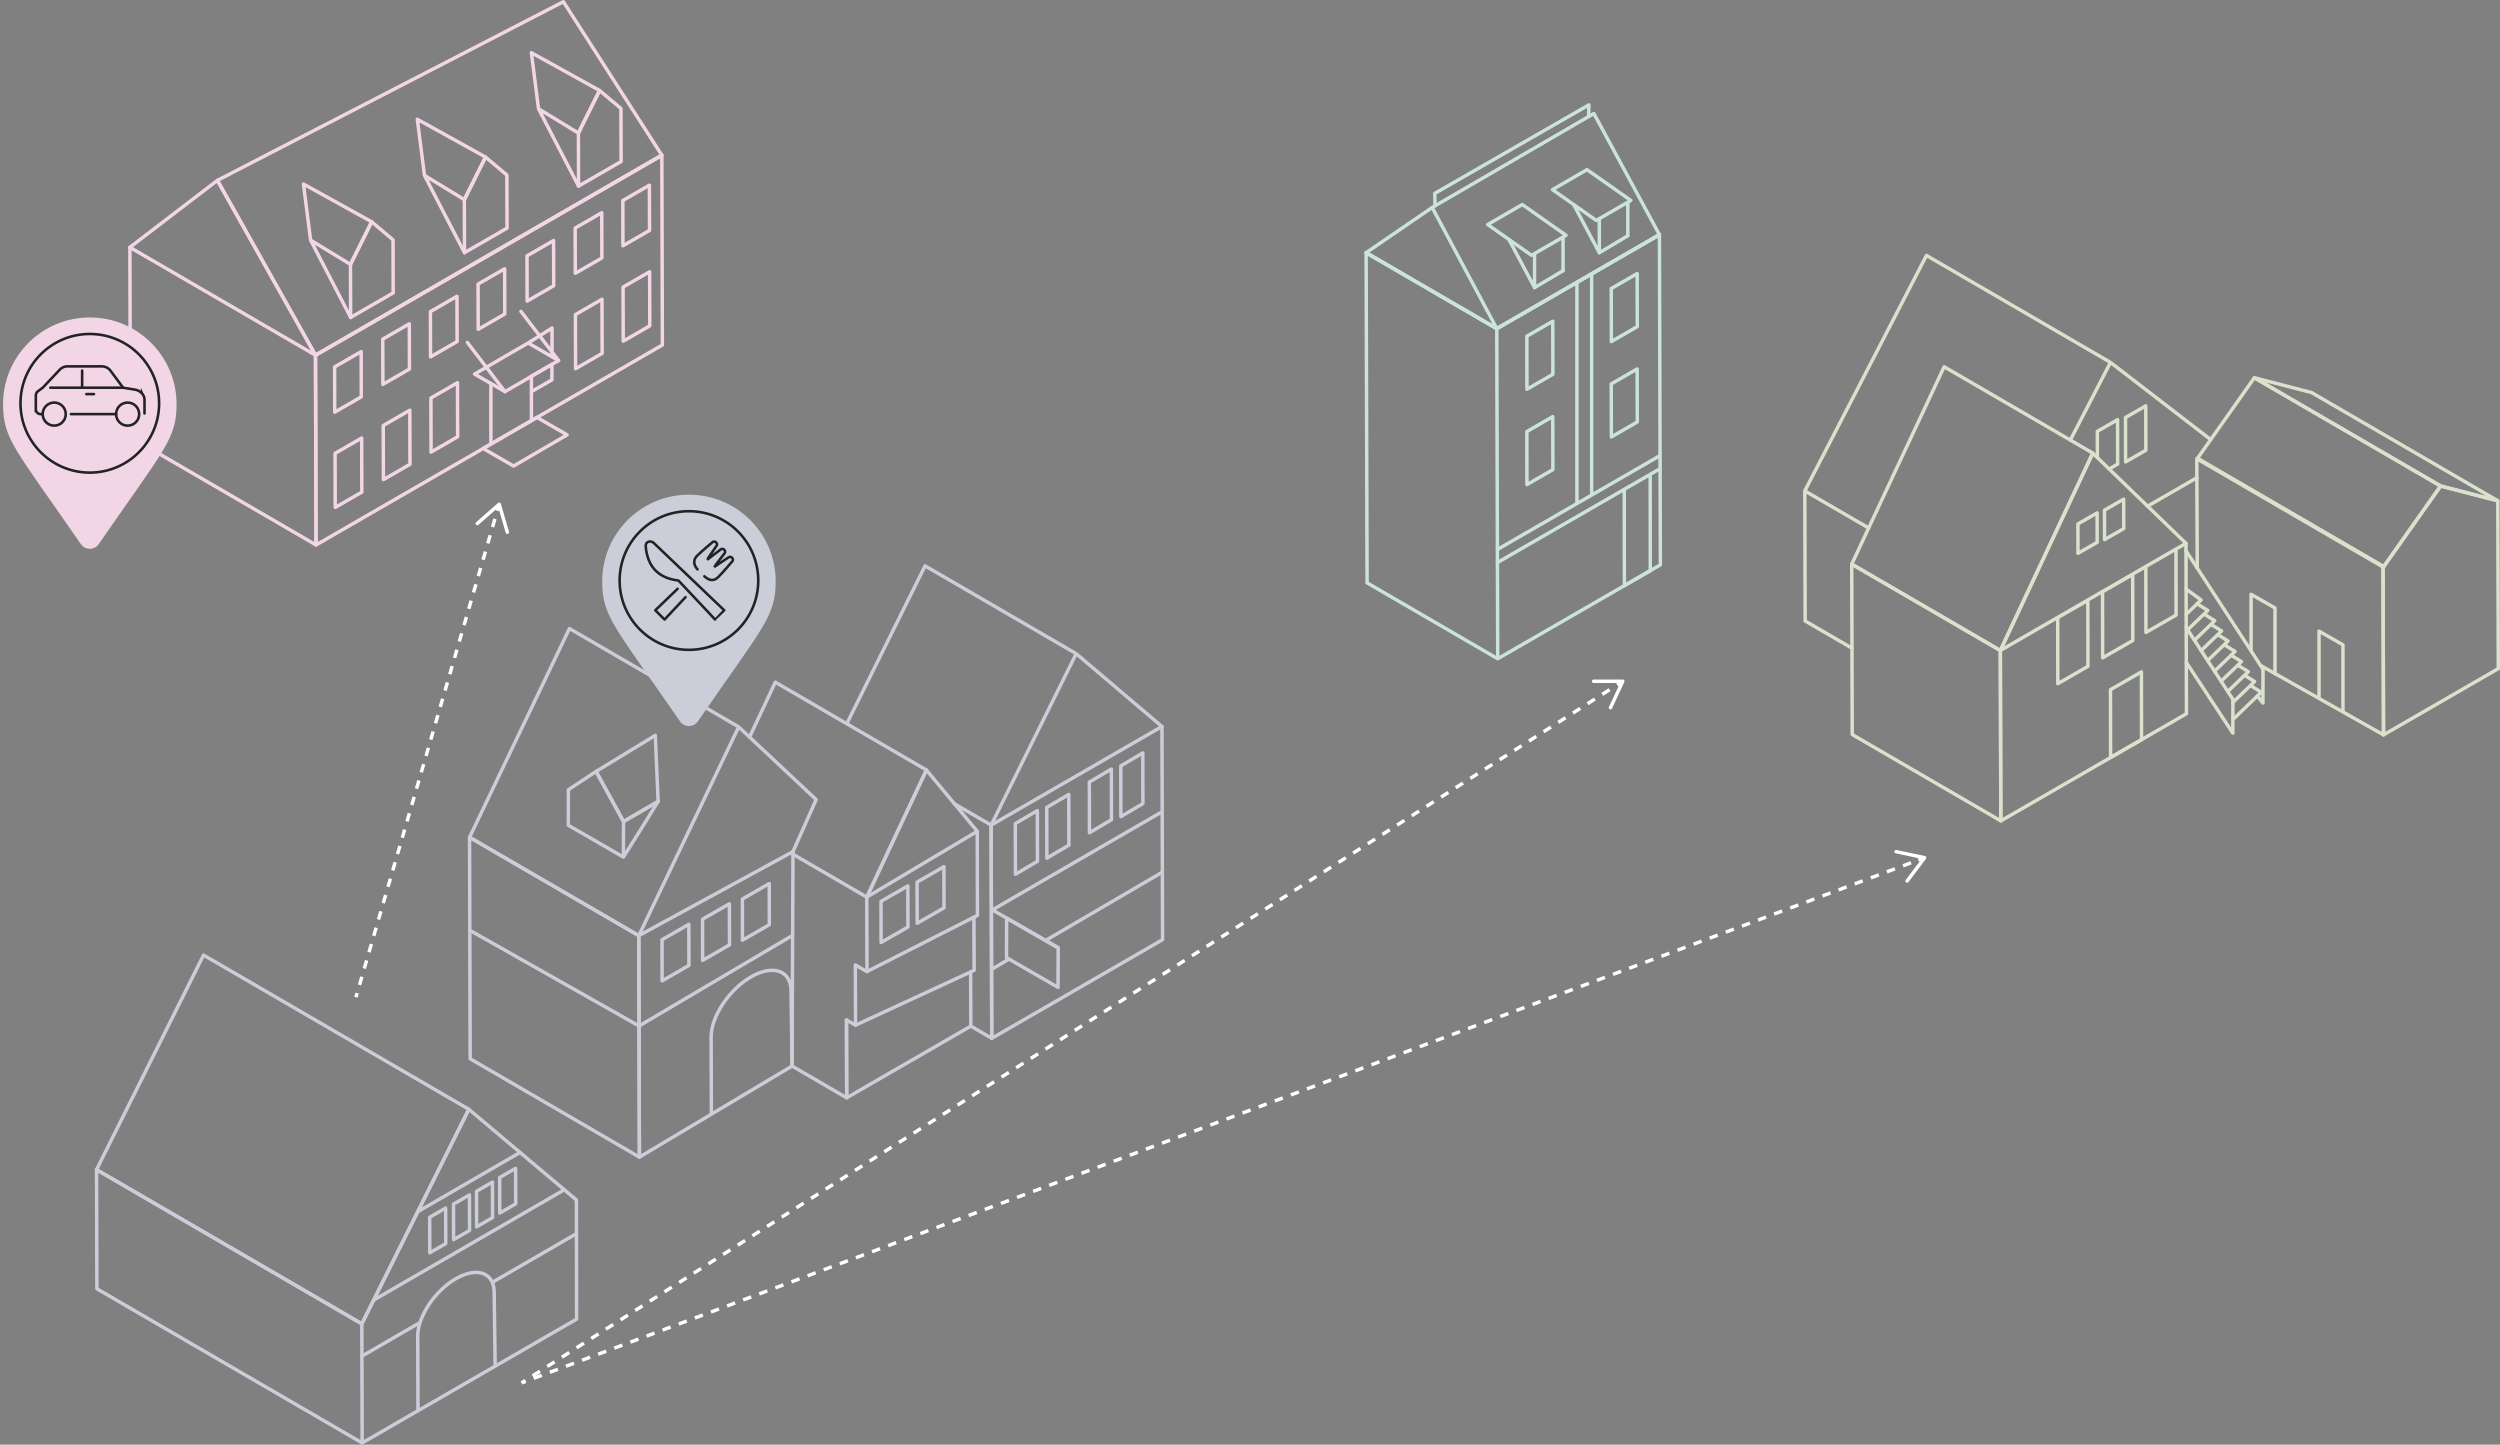 <svg xmlns="http://www.w3.org/2000/svg" id="Ebene_2" data-name="Ebene 2" viewBox="0 0 1447.63 836.54"><rect x="0" y="0" width="1447.63" height="836.54" fill="#808080" stroke="none"/><defs><clipPath id="clippath"><path d="M1.76 234.06c0-27.75 22.49-50.24 50.24-50.24s50.24 22.49 50.24 50.24c0 20.25-7.06 25.91-45.07 81.03-2.49 3.61-7.83 3.61-10.33 0-38.02-55.12-45.08-60.78-45.08-81.03Z" class="cls-7"/></clipPath><clipPath id="clippath-1"><path d="M348.69 336.68c0-27.75 22.49-50.24 50.24-50.24s50.24 22.49 50.24 50.24c0 20.25-7.06 25.91-45.07 81.03-2.49 3.61-7.83 3.61-10.33 0-38.02-55.11-45.07-60.77-45.07-81.03Z" class="cls-7"/></clipPath><style>.cls-1{stroke:#f2d6e5}.cls-1,.cls-10,.cls-11,.cls-12,.cls-2,.cls-4,.cls-7,.cls-8{fill:none;vector-effect:non-scaling-stroke}.cls-1,.cls-10,.cls-11,.cls-12,.cls-8{stroke-width:2px}.cls-1,.cls-10,.cls-12,.cls-2,.cls-4,.cls-8{stroke-linecap:round}.cls-1,.cls-10,.cls-12,.cls-4,.cls-8{stroke-linejoin:round}.cls-11,.cls-2{stroke-miterlimit:10}.cls-2{stroke:#232323;stroke-width:1.5px}.cls-11{stroke:#fff}.cls-4{stroke:#232323;stroke-width:1.5px}.cls-13{isolation:isolate}.cls-15{fill:#fff}.cls-7{clip-rule:evenodd}.cls-8{stroke:#dae1cd}.cls-10{stroke:#cce3dc}.cls-12{stroke:#cbcdd9}</style></defs><g id="Final"><g class="cls-13"><path d="m383.24 89.89.31 109.89-200.54 115.78-.32-109.88L383.24 89.89z" class="cls-1"/></g><g class="cls-13"><path d="M383.24 89.89 182.69 205.68 75.21 143.22" class="cls-1"/><path d="m75.21 143.22 50.67-38.77 56.81 101.23.32 109.88L75.52 253.1l-.31-109.88h0" class="cls-1"/><path d="M125.88 104.45 326.23 1l57.01 88.89-200.55 115.79-56.81-101.23z" class="cls-1"/></g><g class="cls-13"><path d="m334.93 77.05.08 30.72M347.19 52.4l-12.26 24.65.08 30.72M335.01 107.77l24.64-14.22-.09-30.72-12.37-10.43" class="cls-1"/><path d="m347.19 52.4-12.26 24.65-23.1-14.06 23.18 44.78-23.18-44.78-4.13-32.47 39.49 21.88" class="cls-1"/></g><g class="cls-13"><path d="m268.88 115.61.09 30.71M281.15 90.95l-12.27 24.66.09 30.71M268.97 146.32l24.63-14.22-.08-30.72-12.37-10.43" class="cls-1"/><path d="m281.15 90.95-12.27 24.66-23.09-14.06 23.18 44.77-23.18-44.77-4.14-32.48 39.5 21.88" class="cls-1"/></g><g class="cls-13"><path d="m202.95 153.11.09 30.71M215.22 128.45l-12.27 24.66.09 30.71" class="cls-1"/><path d="m203.04 183.82 24.63-14.22-.08-30.71-12.37-10.44" class="cls-1"/><path d="m215.22 128.45-12.27 24.66-23.1-14.06 23.19 44.77-23.19-44.77-4.13-32.48 39.5 21.88" class="cls-1"/></g><path d="m209.13 203.6.07 26.2-15.38 8.88-.07-26.2 15.38-8.88zM237.02 187.5l.07 26.2-15.38 8.88-.08-26.2 15.39-8.88zM292.21 155.63l.08 26.2-15.39 8.88-.07-26.2 15.38-8.88zM264.61 171.57l.08 26.2-15.38 8.88-.08-26.2 15.38-8.88zM320.55 139.27l.07 26.2-15.39 8.89-.07-26.2 15.39-8.89zM348.44 123.17l.07 26.2-15.38 8.88-.08-26.2 15.39-8.88zM376.03 107.24l.08 26.2-15.39 8.88-.07-26.2 15.38-8.88zM348.58 173.29l.09 31.32-15.39 8.88-.09-31.32 15.39-8.88zM376.17 157.36l.09 31.32-15.38 8.88-.09-31.32 15.38-8.88zM209.42 253.63l.09 31.32-15.39 8.88-.09-31.32 15.39-8.88zM237.31 237.53l.09 31.32-15.39 8.88-.09-31.32 15.39-8.88zM264.9 221.6l.09 31.32-15.38 8.88-.09-31.32 15.38-8.88z" class="cls-1"/><g class="cls-13"><path d="m319.37 206.42-.6-.34M305.82 198.6l-31.01 18.02 17.6 10.16 31.01-18.02-4.05-2.34-.6-.34-12.95-7.48 13.84-8.65v16.64" class="cls-1"/></g><g class="cls-13"><path d="m310.92 241.71 17.47 10.09-31.01 18.06-17.6-10.16 31.14-17.99z" class="cls-1"/></g><path d="m292.41 226.78-21.78-28.46M323.42 208.76l-21.78-28.46M284.25 222.07v34.85M307.72 217.88v8.9l11.86-6.8v-8.99l-11.86 6.89v25.56" class="cls-1"/><g class="cls-13"><path d="M209.71 835.54 56.1 746.27l-.2-68.96 153.61 89.26.2 68.97zM271.47 642.32l62.3 52.52.11 69.01-124.17 71.69-.2-68.97 61.96-124.25z" class="cls-12"/><path d="M209.51 766.57 55.9 677.31l61.96-124.26 153.61 89.27-61.96 124.25z" class="cls-12"/></g><path d="m242.03 816.23-.14-43.12c.37-11.28 10.09-25.76 22.08-32.68 11.98-6.92 21.76-3.69 22.17 7.14l.56 42.23M216.36 752.84l110.4-63.91M209.57 785.29l33.69-19.5M285.08 742.55l48.72-28.2M241.89 701.64l58.79-34.03M258.06 699.52l.05 20.58-9.24 5.34-.06-20.58 9.25-5.34zM271.84 691.91l.06 20.58-9.24 5.33-.06-20.58 9.24-5.33zM285.16 684.47l.06 20.58-9.24 5.34-.06-20.58 9.24-5.34zM298.57 676.51l.05 20.58-9.24 5.34-.05-20.58 9.24-5.34z" class="cls-12"/><g class="cls-13"><path d="m573.92 477.79.35 123.45-12.11-7.06" class="cls-12"/><path d="m623.17 378.52 49.66 42.17.35 123.44-98.91 57.11-.35-123.45 49.25-99.27zM490.32 419.07l45.35-91.4 87.5 50.85-49.25 99.27-21.25-12.34" class="cls-12"/></g><g class="cls-13"><path d="m562.04 562.78.12 31.4-71.88 41.5-.12-45.09" class="cls-12"/></g><g class="cls-13"><path d="m563.95 531.68.14 30.17-68.69 31.79" class="cls-12"/></g><g class="cls-13"><path d="m458.64 617.3 31.64 18.38-.12-45.09 5.24 3.05-.11-34.9 6.74 3.92-.12-43.18M536.44 445.88l29.44 35.49.1 48.69-63.95 32.53-.12-43.11 34.53-73.6z" class="cls-12"/><path d="m434.03 426.81 14.91-31.78 87.5 50.85-34.53 73.6-42.72-24.82" class="cls-12"/></g><g class="cls-13"><path d="m370.25 670.04-98-56.95-.35-128.25 98 56.95.35 128.25z" class="cls-12"/><path d="m427.73 420.91 44.87 42.11-13.41 30.1-.55 124.18-88.39 52.74-.35-128.25 57.83-120.88zM369.9 541.79l-98-56.95 57.83-120.88 98 56.95-57.83 120.88z" class="cls-12"/></g><path d="m411.93 644.94-.15-45.09c.39-11.8 10.56-26.95 23.09-34.18s22.75-3.86 23.19 7.46l.58 44.17" class="cls-12"/><g class="cls-13"><path d="m612.73 548.91-.07 22.84-29.84-17.23.07-22.84 29.84 17.23z" class="cls-12"/></g><path d="m612.73 548.7-38.09-21.81M605.58 544.51l67.25-39.35M574.27 561.27l10.02-5.9M445.43 511.65l.05 23.83-15.55 8.94-.05-23.83 15.55-8.94zM422.36 523.34l.05 23.82-15.55 8.94-.05-23.82 15.55-8.94zM398.88 535.21l.05 23.83-15.54 8.93-.05-23.82 15.54-8.94zM546.59 501.86l.05 23.82-15.55 8.94-.05-23.83 15.55-8.93zM525.69 512.99l.04 23.83-15.54 8.94-.05-23.83 15.55-8.94zM643.54 445.32l.06 29.36-12.75 7.52-.06-29.35 12.75-7.53zM661.74 435.98l.06 29.36-12.76 7.52-.06-29.35 12.76-7.53zM600.68 469.38l.06 29.35-12.75 7.53-.06-29.36 12.75-7.52zM618.88 460.04l.06 29.35-12.75 7.53-.07-29.36 12.76-7.52zM501.91 519.48l63.97-38.11M574.27 527.1l98.56-57.01M369.9 541.79l89.29-48.67" class="cls-12"/><path d="m458.98 541.61-88.94 52.49-98.14-55.48" class="cls-12"/><g class="cls-13"><path d="m361.05 475.72 20.04-11.65-9.5 15.33-10.6 16.9.06-20.58zM345.15 446.71l15.9 29.01-.06 20.58-31.91-18.43.05-20.58 16.02-10.58z" class="cls-12"/><path d="m345.15 446.71 34.29-20.89 1.65 38.25-20.04 11.65-15.9-29.01z" class="cls-12"/></g><path d="m573.92 477.79 98.91-57.1" class="cls-12"/><g class="cls-13"><path d="m960.9 135.92.54 191.15-94.19 54.38-.54-191.15 94.19-54.38M867.25 381.45l-75.64-43.96-.55-191.15 75.65 43.96.54 191.15z" class="cls-10"/><path d="m960.9 135.92-94.19 54.38-75.65-43.96" class="cls-10"/></g><g class="cls-13"><path d="m829.31 120.14 37.4 70.16-75.65-43.96 38.25-26.2zM960.9 135.92l-94.19 54.38-37.4-70.16 93.62-54.41 37.97 70.19" class="cls-10"/></g><path d="M888.59 147.19v19.35l16.5-9.81" class="cls-10"/><g class="cls-13"><path d="m906.84 136.26-20.01 11.58-25.38-17.82 20.01-11.58 25.38 17.82z" class="cls-10"/></g><path d="M905.09 137.58v19.15M873.73 138.65l14.86 27.89M926.09 126.99v19.35l16.5-9.82" class="cls-10"/><g class="cls-13"><path d="m944.34 116.06-20.01 11.58-25.38-17.82 20.01-11.58 25.38 17.82z" class="cls-10"/></g><path d="M942.59 117.38v19.14M911.23 118.44l14.86 27.9M830.96 119.18l-.15-7.2 89.26-51.26-.18 6.79M867.05 325.76l94.05-54.28M867.05 318.18l94.05-54.29M948 158.42l.07 30.71-15.01 8.66-.06-30.71 15-8.66zM948 213.63l.07 30.71-15.01 8.67-.06-30.71 15-8.67zM955.54 274.69l.06 55.73-15 8.66-.07-55.72 15.01-8.67zM899.13 186.03l.06 30.71-15.01 8.66-.06-30.71 15.01-8.66zM899.13 241.24l.06 30.71-15.01 8.66-.06-30.71 15.01-8.66zM921.64 286.45V158.63M913.12 291.04v-127.5" class="cls-10"/><g class="cls-13"><path d="m1072.39 375.33-27.11-15.75-.21-75.32 36.97 21.48M1222.08 209.86l58.04 44.69M1045.07 284.26l70.45-136.33 106.56 61.93-23.25 44.98" class="cls-8"/></g><path d="m1265.79 318.91 44.62 68.64-.05 19.52-3.23-4.05" class="cls-8"/><g class="cls-13"><path d="m1413.24 281.42-107.85-62.68 33.11 8.56 107.85 62.68-33.11-8.56z" class="cls-8"/><path d="m1380.29 328.12-107.85-62.68 32.95-46.7 107.85 62.68-32.95 46.7z" class="cls-8"/><path d="m1413.24 281.42 33.11 8.56.28 97.19-66.45 38.36-.27-97.19.38-.22 32.95-46.7z" class="cls-8"/><path d="m1272.33 329.05-.28-63.39 107.86 62.68.27 97.19-71.22-40.22M1379.91 328.34l-107.86-62.68.39-.22 107.85 62.68-.38.22z" class="cls-8"/></g><path d="m1303.19 396.99 6.21 3.85-16.46 15.83M1299.73 391.03l5.81 3.61-12.6 12.12M1295.82 385.17l6.08 3.77-11.91 11.46M1291.94 379.41l5.99 3.72-11.79 11.35" class="cls-8"/><path d="m1288.01 373.38 6.2 3.85-11.87 11.41M1284.19 367.48l5.95 3.69-11.78 11.34M1280.37 361.61l6.03 3.74-11.81 11.37M1276.26 355.58l6.2 3.84-11.76 11.32M1272.23 349.63l6.21 3.85-11.49 11.04" class="cls-8"/><path d="m1265.89 341.09 8.67 6.34-8.65 8.32M1265.93 363.4l27.04 41.6-.05 19.51-26.88-40.89M1214.47 264.96l-.02-15.18 11.74-6.75.04 25.71-4.92 2.83" class="cls-8"/><g class="cls-13"><path d="m1158.58 475.34-86.05-50.01-.28-98.66 86.05 50.01.28 98.66z" class="cls-8"/><path d="m1211.81 262.38 53.98 52.24.28 98.66-107.49 62.06-.28-98.66 53.51-114.3z" class="cls-8"/><path d="m1158.3 376.68-86.05-50.01 53.51-114.3 86.05 50.01-53.51 114.3z" class="cls-8"/></g><path d="m1158.3 376.68 107.49-62.06M1243.56 293.11l28.54-16.48M1356.7 411.43v-38.05l-13.86-7.9v38.55M1317.34 390.1v-38.06l-13.85-7.91v32.55M1214.33 297.01l.04 17.03-11.11 6.39-.04-17.03 11.11-6.39zM1229.72 289.04l.04 17.03-11.11 6.39-.04-17.03 11.11-6.39zM1260 317.96l.06 38.22-17.46 10.04-.05-38.22 17.45-10.04zM1242.52 235.01l.04 25.72-11.74 6.75-.04-25.71 11.74-6.76zM1234.93 332.67l.06 38.22-17.46 10.03-.05-38.22 17.45-10.03zM1208.97 347.65l.05 38.22-17.45 10.03-.06-38.21 17.46-10.04zM1240 389.06l.06 39.24-17.92 10.31-.06-39.25 17.92-10.3z" class="cls-8"/><path d="m302.06 800.73 2.11-1.34" class="cls-11"/><path d="m308.41 796.68 625.86-398.74" style="stroke-dasharray:5.03 5.03;stroke:#fff;stroke-miterlimit:10;stroke-width:2px;fill:none;vector-effect:non-scaling-stroke"/><path d="m936.4 396.59 2.1-1.34" class="cls-11"/><path d="M932.13 410.69a.994.994 0 0 1-.48-1.33l6.47-13.87h-15.3c-.55 0-1-.45-1-1s.45-1 1-1h16.87a.995.995 0 0 1 .9 1.42l-7.13 15.29c-.08.18-.21.32-.37.42-.28.18-.64.21-.96.06Z" class="cls-15"/><path d="m302.06 800.73 2.34-.88" class="cls-11"/><path d="m309.06 798.11 799.43-299.22" style="stroke-dasharray:4.98 4.98;stroke:#fff;stroke-miterlimit:10;stroke-width:2px;fill:none;vector-effect:non-scaling-stroke"/><path d="m1110.82 498.02 2.34-.88" class="cls-11"/><path d="M1103.72 510.93c-.44-.33-.53-.96-.2-1.4l9.2-12.22-14.97-3.17a.998.998 0 0 1-.77-1.19c.12-.54.65-.88 1.19-.77l16.5 3.5c.33.07.61.31.73.63s.07.68-.14.95l-10.15 13.48c-.12.16-.28.27-.45.33-.31.12-.67.08-.95-.14Z" class="cls-15"/><path d="m206.11 577.44.69-2.4" class="cls-11"/><path d="m208.18 570.31 79.09-272.2" style="stroke:#fff;stroke-dasharray:4.93 4.93;stroke-miterlimit:10;stroke-width:2px;fill:none;vector-effect:non-scaling-stroke"/><path d="m287.96 295.75.69-2.4" class="cls-11"/><path d="M294.06 309.15a.998.998 0 0 1-1.24-.68l-4.29-14.68-11.49 10.1a.988.988 0 0 1-1.41-.09c-.36-.41-.32-1.05.09-1.41l12.67-11.14c.26-.22.61-.3.94-.21.33.1.58.35.68.68l4.73 16.19c.05.19.05.38 0 .56a.99.99 0 0 1-.68.68Z" class="cls-15"/><g style="clip-path:url(#clippath)"><path d="M0 182.06h103.99v138.38H0z" style="fill:#f2d6e5"/></g><path d="M29.13 224.51h18.43v-9.92M47.56 224.51h23.71" class="cls-2"/><circle cx="31.39" cy="239.78" r="6.68" class="cls-2" transform="rotate(-21.42 31.401 239.782)"/><circle cx="73.9" cy="239.78" r="6.68" class="cls-2" transform="rotate(-89.46 73.91 239.784)"/><path d="M41.07 239.78h26.15M50 228.21h4.41M83.68 239.4v-7.9c0-1.3-.47-2.55-1.33-3.51-.02-.02-.04-.04-.05-.06a7.183 7.183 0 0 0-4.24-2.33c-2.76-.44-6.77-1.09-6.77-1.09s-4.58-6.18-7.26-9.8a6.347 6.347 0 0 0-5.11-2.57H39.14c-1.75 0-3.42.72-4.62 2l-9.79 10.38-2.65 1.94c-.84.61-1.33 1.58-1.33 2.62v7.95a2.76 2.76 0 0 0 2.76 2.76h1.21" class="cls-2"/><circle cx="52" cy="233.53" r="40.14" class="cls-2"/><g style="clip-path:url(#clippath-1)"><path d="M346.94 284.69h103.99v138.38H346.94z" style="fill:#cbcdd9"/></g><circle cx="398.93" cy="336.15" r="40.14" class="cls-2"/><path d="M403.9 329.73c-3.82-4.45-.79-7.38 0-8.16 1.91-1.9 8.44-7.45 8.78-7.69 1.41-1.03 3.3 1.01 2.17 2.3 0 0-5.68 8.19-5.53 8.06l8.03-6.11c1.32-1.08 3.32.89 2.24 2.24 0 0-6.31 8.17-6.18 8.04l8.41-5.64c1.29-1.11 3.33.76 2.3 2.18-.25.35-6.01 7-7.92 8.9-.79.79-3.67 4.18-8.33-.17" class="cls-4"/><path d="m378.62 314.46 40.74 38.93s-5.33 5.33-5.33 5.35c-1.68-1.98-20.49-21.77-21.18-22.58-12.56-1.47-17.99-9.04-18.94-19.64-.28-3.1 2.92-3.73 4.72-2.06Z" style="stroke:#232323;stroke-width:1.5px;stroke-linejoin:round;fill:none;vector-effect:non-scaling-stroke"/><path d="m392.37 340.94-12.93 12.44 5.37 5.37 12.16-12.99" class="cls-4"/></g></svg>